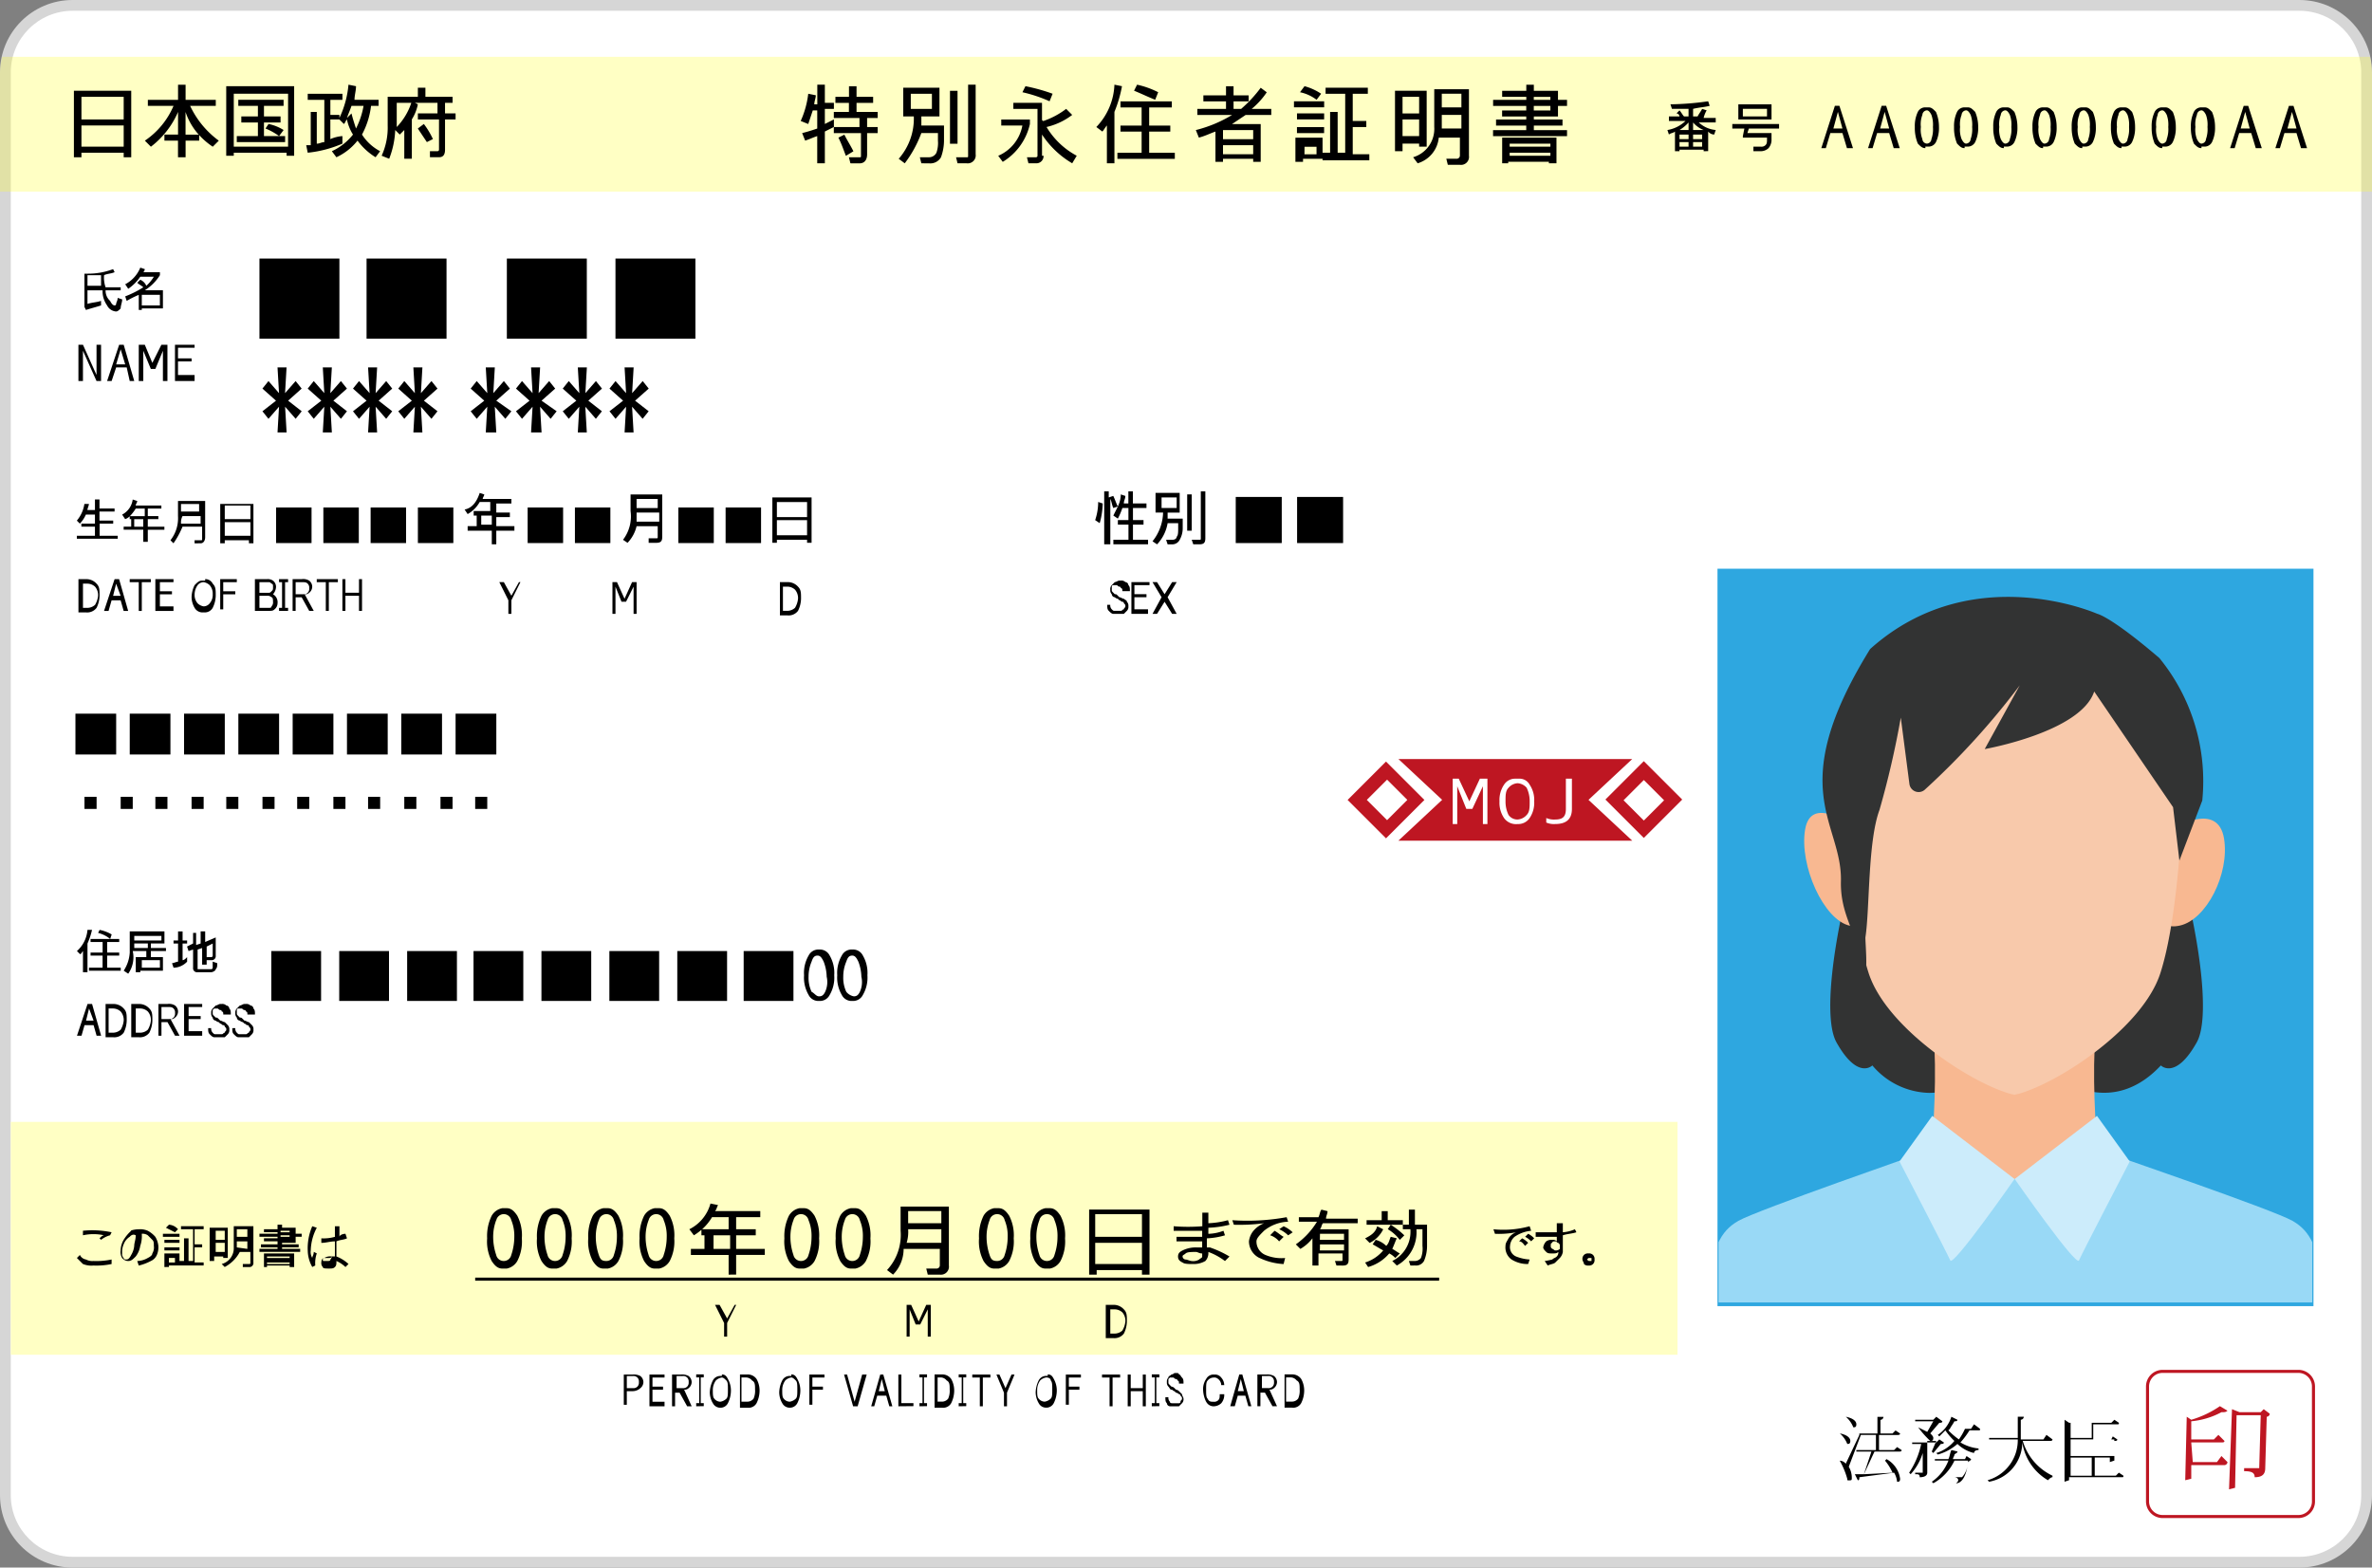 <svg id="card-residency-special-front" xmlns="http://www.w3.org/2000/svg" xmlns:xlink="http://www.w3.org/1999/xlink" width="220" height="145.424" viewBox="0 0 220 145.424">
  <rect x="0" y="0" width="220" height="145.424" fill="#808080" stroke="none"/>
  <defs>
    <clipPath id="clip-path">
      <rect id="Rectangle_139" data-name="Rectangle 139" width="220" height="12.509" transform="translate(0)" fill="none"/>
    </clipPath>
    <clipPath id="clip-path-2">
      <rect id="frame" width="55.066" height="68.068"/>
    </clipPath>
  </defs>
  <g id="bg" transform="translate(0)" fill="#fff">
    <path d="M 213.267 144.924 L 6.733 144.924 C 3.296 144.924 0.5 142.136 0.5 138.709 L 0.5 6.714 C 0.5 3.288 3.296 0.5 6.733 0.5 L 213.267 0.5 C 216.704 0.5 219.5 3.288 219.5 6.714 L 219.5 138.709 C 219.5 142.136 216.704 144.924 213.267 144.924 Z" stroke="none"/>
    <path d="M 6.733 1 C 3.572 1 1 3.563 1 6.714 L 1 138.709 C 1 141.86 3.572 144.424 6.733 144.424 L 213.267 144.424 C 216.428 144.424 219 141.86 219 138.709 L 219 6.714 C 219 3.563 216.428 1 213.267 1 L 6.733 1 M 6.733 -1.52587890625e-05 L 213.267 -1.52587890625e-05 C 216.985 -1.52587890625e-05 220 3.006 220 6.714 L 220 138.709 C 220 142.418 216.985 145.424 213.267 145.424 L 6.733 145.424 C 3.015 145.424 -1.52587890625e-05 142.418 -1.52587890625e-05 138.709 L -1.52587890625e-05 6.714 C -1.52587890625e-05 3.006 3.015 -1.52587890625e-05 6.733 -1.52587890625e-05 Z" stroke="none" fill="#d6d6d6"/>
  </g>
  <g id="footer" transform="translate(57.859 127.223)">
    <g id="stamp" transform="translate(112.778)">
      <path id="Path_1705" data-name="Path 1705" d="M368.191,420.066H355.6a1.4,1.4,0,0,1-1.4-1.4V408a1.4,1.4,0,0,1,1.4-1.4h12.592a1.4,1.4,0,0,1,1.4,1.4v10.66A1.4,1.4,0,0,1,368.191,420.066Z" transform="translate(-325.657 -406.6)" fill="none" stroke="#be1622" stroke-miterlimit="10" stroke-width="0.283"/>
      <path id="Path_1706" data-name="Path 1706" d="M357.4,414.09h2.239l.42-.561.56.561a.3.3,0,0,1-.28.281H357.26v1.262l-.56.14.14-5.891.42.281a9.271,9.271,0,0,0,2.658-1.262l.7.421c-.14.14-.28.14-.56.14a7.33,7.33,0,0,1-2.8.842v1.683h2.1l.42-.421.56.561c0,.14-.14.14-.28.14h-2.8Zm3.638-4.909.7.281H363.7l.28-.281.56.421a.3.3,0,0,1-.28.281l-.14,4.769c0,.561-.28.842-.979.842,0-.421-.28-.561-.979-.561v-.281h1.4l.14-4.909h-2.239l-.14,6.733-.56.14Z" transform="translate(-324.66 -405.674)" fill="#be1622"/>
      <path id="Path_3850" data-name="Path 3850" d="M-446.7-2409.906h.7a2.062,2.062,0,0,0,.5-1c-.178,1.011-.565,1.565-1.063,1.565C-446.144-2409.626-446.423-2409.906-446.7-2409.906Zm-2.1.421a4.218,4.218,0,0,0,1.539-1.964h-1.259v-.14h1.259c.14-.281.14-.561.28-.842l.56.14c0,.14-.14.14-.28.281,0,.14-.14.281-.14.421h1.119l.14-.281.42.281c0,.14-.14.14-.28.281,0,.026-.006.053-.009.079.006-.072.009-.145.009-.219H-446.7a4.689,4.689,0,0,1-1.959,2.1Zm12.312-5.751.42.281h3.918l.28-.281.42.281c0,.14,0,.14-.14.14h-2.239v1.4h-2.1v1.543h4.058v.421l-.42.14v-.421h-1.4v1.683h1.959l.28-.281.42.281c0,.14,0,.14-.14.14h-4.9v.281l-.42.14Zm.56,5.19h1.959v-1.683h-1.959Zm0-3.507h1.959v-1.4h-1.959Zm-7.7,3.927a3.868,3.868,0,0,0,2.8-3.787h-2.658v-.14h2.658v-1.964h.56a.3.3,0,0,1-.28.281v1.823h2.1l.28-.421.56.421c0,.14-.14.14-.28.14h-2.478a5.188,5.188,0,0,0,2.758,3.226v.14c-.14,0-.28.14-.42.281a4.9,4.9,0,0,1-2.379-3.507,3.738,3.738,0,0,1-3.078,3.647Zm-8.675-.7-3.218.421c0,.14,0,.281-.14.281l-.28-.561h.839l.7-2.1h-1.4v-.14h1.819v-1.4h-1.4l-1.119,2.946a2.031,2.031,0,0,1,.28.982c0,.281,0,.281-.28.281-.14,0-.14,0-.14-.14a7.2,7.2,0,0,0-.7-1.683.727.727,0,0,1,.56.281l1.259-2.665h0v-.14h1.679v-1.543h.56a.3.3,0,0,1-.28.281v1.262h1.119l.28-.281.42.281c0,.14-.14.14-.28.14H-453.7v1.4h1.4l.28-.281.42.281c0,.14-.14.14-.28.14h-2.239l-.979,2.1,2.658-.14a4.926,4.926,0,0,0-.7-1.122l.14-.14a2.444,2.444,0,0,1,1.259,1.824c0,.281-.14.281-.28.281A2,2,0,0,0-452.3-2410.327Zm1.959.14v-.14h.7v-1.823a5.176,5.176,0,0,1-1.119,1.964l-.14-.14a7.656,7.656,0,0,0,1.119-2.665h-.839v-.14h1.4v2.805c0,.281-.28.421-.7.421C-449.921-2410.187-450.061-2410.187-450.341-2410.187Zm4.888-1.043a2.543,2.543,0,0,1-.047.319C-445.483-2411.013-445.467-2411.119-445.453-2411.23Zm13.581-.64v0Zm-16.51-.281a3.567,3.567,0,0,0,1.679-1.122,6.089,6.089,0,0,1-.839-.982l-.56.561-.14-.14a3.173,3.173,0,0,0,1.259-1.683l.56.281c0,.14-.14.14-.28.14-.14.281-.28.421-.42.7h0l-.14.14a6.092,6.092,0,0,0,.98.842,6.109,6.109,0,0,0,.56-.982h.56l.28-.421.56.421c0,.14,0,.14-.14.14h-.839a7.767,7.767,0,0,1-.839,1.122,3.97,3.97,0,0,0,1.679.561v.14c-.28,0-.42.14-.42.281a3.331,3.331,0,0,1-1.539-.842,4.6,4.6,0,0,1-1.819.982Zm-.42-.14.36-.842h.06l.28-.281.42.281c0,.14-.14.14-.28.14l-.7.842Zm-8.535-1.683c.7.14.979.421.979.7s-.14.281-.28.281A2.514,2.514,0,0,0-457.337-2413.974Zm8.115.842v-.14h.839l-.06.14Zm17.349-.281h-.28l.14-.281.42.281c0,.14-.14.14-.28.14Zm-17.069.14a9.081,9.081,0,0,1-1.119-1.262l.84.421.56-.982h-1.679v-.14h1.679l.28-.281.56.421c0,.14-.14.14-.28.14l-.839.982c.14.14.28.281.28.421C-448.662-2413.273-448.8-2413.273-448.942-2413.273Zm15.111-.14h0Zm-13.292-.982h0Zm-9.654-1.122c.7.14.979.421.979.7s-.14.281-.28.281A2.519,2.519,0,0,0-456.777-2415.517Z" transform="translate(457.337 2419.725)"/>
    </g>
    <path id="Path_3866" data-name="Path 3866" d="M307.869-2387.578v-3.086h.7a1,1,0,0,1,.84.421,2.177,2.177,0,0,1,.28,1.122,2.645,2.645,0,0,1-.28,1.122.845.845,0,0,1-.84.421Zm.14-.561h.56a.727.727,0,0,0,.56-.281,1.784,1.784,0,0,0,.14-.842c0-.421,0-.7-.28-.842a.726.726,0,0,0-.56-.281h-.42Zm-22.946.14a2.032,2.032,0,0,1-.28-.982,2.65,2.65,0,0,1,.28-1.122.769.769,0,0,1,.7-.421h.14v-.14c.28,0,.42.14.56.421a2.177,2.177,0,0,1,.28,1.122,2.645,2.645,0,0,1-.28,1.122.769.769,0,0,1-.7.421A.769.769,0,0,1,285.063-2388Zm.14-2.1a1.5,1.5,0,0,0-.28.841c0,.421,0,.7.14.842a.726.726,0,0,0,.56.281,1.059,1.059,0,0,0,.56-.281c.14-.14.14-.421.14-.842s0-.7-.14-.841c0-.14-.14-.281-.42-.281A1.059,1.059,0,0,0,285.2-2390.1Zm-9.794,2.524v-3.086h.7a1,1,0,0,1,.839.421,2.177,2.177,0,0,1,.28,1.122,2.646,2.646,0,0,1-.28,1.122.845.845,0,0,1-.839.421Zm.28-.561h.42a.726.726,0,0,0,.56-.281,1.784,1.784,0,0,0,.14-.842c0-.421,0-.7-.28-.842a.726.726,0,0,0-.56-.281h-.28Zm-14.411.14a2.03,2.03,0,0,1-.28-.982,2.648,2.648,0,0,1,.28-1.122.769.769,0,0,1,.7-.421h.14v-.14c.28,0,.42.14.56.421a2.177,2.177,0,0,1,.28,1.122,2.645,2.645,0,0,1-.28,1.122.769.769,0,0,1-.7.421A.769.769,0,0,1,261.277-2388Zm.28-2.1a1.5,1.5,0,0,0-.28.841c0,.421,0,.7.14.842a.726.726,0,0,0,.56.281,1.059,1.059,0,0,0,.56-.281c.14-.14.14-.421.14-.842s0-.7-.14-.841-.28-.281-.42-.281A1.059,1.059,0,0,0,261.557-2390.1Zm-4.2,2.524v-3.086h.7a1,1,0,0,1,.839.421,2.177,2.177,0,0,1,.28,1.122,2.646,2.646,0,0,1-.28,1.122.845.845,0,0,1-.839.421Zm.14-.561h.56a.727.727,0,0,0,.56-.281,1.784,1.784,0,0,0,.14-.842c0-.421,0-.7-.28-.842a.726.726,0,0,0-.56-.281h-.42Zm-2.658.14a2.03,2.03,0,0,1-.28-.982,2.648,2.648,0,0,1,.28-1.122.769.769,0,0,1,.7-.421h.14v-.14c.28,0,.42.14.56.421a2.177,2.177,0,0,1,.28,1.122,2.646,2.646,0,0,1-.28,1.122.769.769,0,0,1-.7.421A.769.769,0,0,1,254.841-2388Zm.28-2.1a1.5,1.5,0,0,0-.28.841c0,.421,0,.7.14.842a.726.726,0,0,0,.56.281,1.059,1.059,0,0,0,.56-.281c.14-.14.14-.421.14-.842s0-.7-.14-.841-.28-.281-.42-.281A1.059,1.059,0,0,0,255.121-2390.1Zm51.628,2.384-.7-1.262h-.42v1.262h-.28v-2.946h.839a1.258,1.258,0,0,1,.7.14.729.729,0,0,1,.28.561.73.73,0,0,1-.28.561.514.514,0,0,1-.42.14l.7,1.543Zm-.979-1.683h.56a.513.513,0,0,0,.42-.14.516.516,0,0,0,.14-.421.516.516,0,0,0-.14-.421.513.513,0,0,0-.42-.14h-.56Zm-1.259,1.683-.28-.982h-.7l-.28.982h-.42l.839-2.946h.28l.839,2.946Zm-.979-1.4h.56l-.28-1.122Zm-2.938.982a2.648,2.648,0,0,1-.28-1.122,1.638,1.638,0,0,1,.28-.982.769.769,0,0,1,.7-.421h.14a.727.727,0,0,1,.56.281,1.073,1.073,0,0,1,.28.7h-.28a.73.73,0,0,0-.28-.561.513.513,0,0,0-.42-.14.726.726,0,0,0-.56.281c-.14.14-.14.421-.14.842s0,.7.14.842c.14.281.28.281.56.281a.513.513,0,0,0,.42-.14c.14-.14.14-.281.14-.561h.42a1.187,1.187,0,0,1-.28.842,1.067,1.067,0,0,1-.7.281A.769.769,0,0,1,300.594-2388.139Zm-2.938.421h-.42a.3.3,0,0,1-.28-.281c-.14-.14-.14-.281-.14-.561h.28a.516.516,0,0,0,.14.421c0,.14.14.14.28.14h.56a.137.137,0,0,0,.14-.14c0-.14.14-.14.14-.281s0-.14-.14-.281a.137.137,0,0,0-.14-.14.488.488,0,0,0-.28-.14l-.14-.14c-.14,0-.14-.14-.28-.14s-.14-.14-.28-.281a.516.516,0,0,1-.14-.421.516.516,0,0,1,.14-.421c0-.14.14-.14.28-.281a.488.488,0,0,0,.28-.14h.14c.14,0,.28,0,.28.14.14,0,.14.14.28.281s.14.281.14.561h-.42c0-.14,0-.281-.14-.281a.137.137,0,0,0-.14-.14c-.14,0-.14-.14-.28-.14h-.28l-.14.14v.281c0,.14,0,.14.14.281l.14.14a.433.433,0,0,1,.28.14l.14.14a.488.488,0,0,1,.28.14l.28.281c0,.14.14.281.14.421a.515.515,0,0,1-.14.421l-.28.281Zm-2.1,0V-2388h.28v-2.385h-.28v-.281h.7v.281h-.28V-2388h.28v.281Zm-.839,0v-1.4H293.6v1.4h-.28v-2.946h.28v1.262h1.119v-1.262H295v2.946Zm-3.078,0v-2.665h-.7v-.281h1.679v.281h-.7v2.665Zm-4.058-2.946h1.4v.281h-1.119v.842h.979v.281h-.979v1.4h-.28v-2.805Zm-5.737,2.946v-1.262l-.7-1.683h.28l.56,1.262.56-1.262h.28l-.7,1.683v1.262Zm-2.239,0v-2.665h-.7v-.281h1.679v.281h-.7v2.665Zm-1.959,0V-2388h.28v-2.385h-.28v-.281h.7v.281h-.28V-2388h.28v.281Zm-3.638,0V-2388h.28v-2.385h-.28v-.281h.7v.281h-.28V-2388h.28v.281Zm-1.959,0v-2.946h.28V-2388h1.119v.281Zm-.839,0-.28-.982h-.839l-.28.982h-.28l.84-2.946h.28l.84,2.946Zm-.979-1.4h.56l-.28-1.122Zm-2.379,1.4-.839-2.946h.28l.7,2.525.7-2.525h.42l-.839,2.946Zm-4.058-2.946h1.4v.281h-1.119v.842h.98v.281h-.98v1.4h-.28v-2.805Zm-10.494,2.946V-2388h.28v-2.385h-.28v-.281h.7v.281h-.28V-2388H254v.281Zm-.84,0-.7-1.262h-.42v1.262h-.28v-2.946h.839a1.257,1.257,0,0,1,.7.14.729.729,0,0,1,.28.561.73.73,0,0,1-.28.561.513.513,0,0,1-.42.14l.7,1.543Zm-.979-1.683h.56a.513.513,0,0,0,.42-.14.516.516,0,0,0,.14-.421.516.516,0,0,0-.14-.421.513.513,0,0,0-.42-.14h-.56Zm-2.518,1.683v-2.946h1.4v.281h-1.119v.842h.979v.281h-.979v1.122h1.119v.421Zm-2.379-.14v-2.805h.839a1.258,1.258,0,0,1,.7.14.729.729,0,0,1,.28.561.73.73,0,0,1-.28.561,1.068,1.068,0,0,1-.7.281h-.56v1.262Zm.28-1.543h.56a.513.513,0,0,0,.42-.14.516.516,0,0,0,.14-.421.516.516,0,0,0-.14-.421.514.514,0,0,0-.42-.14h-.56Z" transform="translate(-246.586 2390.944)"/>
  </g>
  <g id="content" transform="translate(0 23.986)">
    <g id="yellow" transform="translate(0 80.093)">
      <rect id="bg-2" data-name="bg" width="154.585" height="21.601" transform="translate(1)" fill="#ffffc4"/>
      <path id="Path_3869" data-name="Path 3869" d="M231.692-2349.369v-3.086h.7a1.269,1.269,0,0,1,.98.421c.28.281.28.561.28,1.122a2.646,2.646,0,0,1-.28,1.122,1.088,1.088,0,0,1-.98.421Zm.42-.421h.42a1.067,1.067,0,0,0,.7-.281,2,2,0,0,0,.28-.842,1.188,1.188,0,0,0-.28-.842,1.068,1.068,0,0,0-.7-.281h-.42Zm-16.65.281h0Zm-.28,0v-2.525l-.7,1.4h-.42l-.56-1.4v2.525h-.28v-2.946h.42l.7,1.543.7-1.543h.42v2.946Zm-18.888,0v-1.262l-.84-1.683h.42l.7,1.262.7-1.262h.14l-.839,1.683v1.262Z" transform="translate(-129.134 2369.427)"/>
      <path id="Path_3868" data-name="Path 3868" d="M578.744-2303.36a.516.516,0,0,1-.14-.421c0-.281.14-.421.28-.421a1.018,1.018,0,0,1,.683-.14c-.041.14-.152.14-.263.14h-.42a.137.137,0,0,0-.14.14c0,.14,0,.14.14.14h.28c.14,0,.28,0,.28-.14a.491.491,0,0,0,.14-.281h.28v-1.4c-.42,0-.839.14-1.259.14v-.421a3.868,3.868,0,0,0,1.259-.14v-.982h.42v.982c0-.14.28-.281.56-.281l.14.421c-.28.14-.7.14-.979.281v1.4a3.513,3.513,0,0,1,1.119.7l-.28.281a2.923,2.923,0,0,0-.839-.561c0,.281,0,.421-.14.561s-.28.14-.56.14S578.744-2303.22,578.744-2303.36Zm-1.4-1.543a5.115,5.115,0,0,1,.42-2.244l.42.14a4.723,4.723,0,0,0-.56,2.1,1.053,1.053,0,0,0,.14.7c0-.14.14-.281.14-.561l.28.14a2.743,2.743,0,0,0-.14,1.122l-.28.14A3.205,3.205,0,0,1,577.345-2304.9Zm-1.679,1.543v-.14h-2.1v.14h-.28v-1.263h2.8v1.263Zm-2.1-.281h2.1v-.14h-2.1Zm0-.561h2.1v-.14h-2.1Zm-4.2.561a1.52,1.52,0,0,0,1.119-1.543v-1.964h1.819v3.366a.371.371,0,0,1-.42.421h-.56v-.281h.56c.14,0,.14,0,.14-.14v-.982h-.979a3.36,3.36,0,0,1-1.4,1.4Zm1.4-1.543.979.14v-.7h-.979Zm0-.982h.979v-.7h-.979Zm-6.716,2.805v-1.262h1.4v.7h.42v-2.1h.42v2.1h.42v-2.946h-1.119v-.281h2.1v.281h-.839v1.4h.7v.281h-.7v1.4h.839v.281h-3.218v.14Zm.42-.421h.56v-.421h-.56Zm-2.938-.14a2.018,2.018,0,0,0,.979-.281q.42-.211.42-.421a1.053,1.053,0,0,0,.14-.7c0-.281,0-.421-.14-.561l-.42-.421a.84.84,0,0,0-.56-.14,2.741,2.741,0,0,1-.14,1.122,2.1,2.1,0,0,1-.42.982c-.28.281-.42.421-.7.421a.726.726,0,0,1-.56-.281,1.054,1.054,0,0,1-.14-.7,2.033,2.033,0,0,1,.28-.982,3.714,3.714,0,0,1,.7-.841c-.14,0,.28-.14.7-.14a1.77,1.77,0,0,1,.839.14,2.452,2.452,0,0,1,.7.561,2,2,0,0,1,.28.842,1.783,1.783,0,0,1-.14.842,1.094,1.094,0,0,1-.56.561,4.731,4.731,0,0,1-1.119.421Zm-.7-2.244a1.4,1.4,0,0,0-.56.7,1.783,1.783,0,0,0-.14.842.516.516,0,0,0,.14.421c0,.14.14.14.28.14s.28-.14.42-.421a2,2,0,0,0,.28-.842c0-.281.14-.561.14-.982a.478.478,0,0,0-.213-.058A.5.5,0,0,0,560.835-2306.166Zm-4.337,2.525-.56-.561.28-.281a.75.75,0,0,0,.56.421,1.26,1.26,0,0,0,.7.14,6.8,6.8,0,0,0,1.679-.14v.421a6.79,6.79,0,0,1-1.679.14A2.069,2.069,0,0,1,556.5-2303.641Zm11.753-.281v-3.086h1.679v2.805h-.42v-.14h-.84v.421Zm.56-.842h.84v-.842h-.84Zm0-1.122h.84v-.841h-.84Zm10.773,1.4v.14h-.017A.5.5,0,0,0,579.584-2304.482Zm-6.716-.281v-.281h1.679v-.14h-1.539v-.281h1.539v-.281h-1.259v-.281h1.259v-.14h-1.679v-.281h1.679v-.14h-1.259v-.281h1.259v-.421h.42v.281h1.259v.561h.56v.281h-.56v.561h-1.259v.14h1.539v.281h-1.539v.14h1.679v.281Zm1.959-1.4h.839v-.14h-.839Zm0-.421h.839v-.14h-.839Zm-10.773,1.683v-.28h1.4v.28Zm0-.7v-.281h1.4v.281Zm-6.016-.421c.14-.14.28-.281.42-.281a4.565,4.565,0,0,0-1.959,0v-.421a8.7,8.7,0,0,1,2.658.14l-.14.281a2.276,2.276,0,0,0-.839.421Zm5.877-.14v-.281h1.539v.281Zm.28-.842.28-.281a1.209,1.209,0,0,1,.84.421l-.28.281Z" transform="translate(-548.802 2316.826)"/>
      <path id="Path_3867" data-name="Path 3867" d="M-235.89-2302.648c0-.14-.14-.281-.14-.421a.516.516,0,0,1,.14-.421.513.513,0,0,1,.42-.14.513.513,0,0,1,.42.14.516.516,0,0,1,.14.421.515.515,0,0,1-.14.421.513.513,0,0,1-.42.14A.513.513,0,0,1-235.89-2302.648Zm.56-.28h.14v-.281h-.28l-.14.14C-235.471-2302.929-235.471-2302.929-235.331-2302.929Zm-4.2,0a6.042,6.042,0,0,0,.7-.14c.14-.14.28-.14.42-.281a.516.516,0,0,0,.14-.421c-.14.14-.28.14-.56.14s-.42,0-.56-.14-.28-.281-.28-.421a1.063,1.063,0,0,1,.28-.561.839.839,0,0,1,.56-.14.513.513,0,0,1,.42.14v-.421h-1.959v-.421h1.959v-.842h.56v.842a3.288,3.288,0,0,0,1.119-.281l.14.281c-.42.14-.839.14-1.259.281v1.543a1.063,1.063,0,0,1-.28.561l-.42.421c-.14.14-.42.14-.7.281Zm.7-1.684c-.14,0-.14.14-.14.281s0,.14.14.281c.14,0,.14.14.28.14a.513.513,0,0,0,.42-.14v-.281c0-.14,0-.14-.14-.281-.14,0-.14-.14-.28-.14S-238.829-2304.752-238.829-2304.612Zm-3.778,1.543a1.369,1.369,0,0,1-.56-1.262c0-.281.14-.421.28-.7a1.4,1.4,0,0,1,.7-.561,8.577,8.577,0,0,1-1.959.14l-.14-.421a9.106,9.106,0,0,0,3.358-.281l.14.421a3.22,3.22,0,0,0-1.539.561,1.213,1.213,0,0,0-.42.842.939.939,0,0,0,.56.982,4.079,4.079,0,0,0,1.259.281l-.14.421A2.815,2.815,0,0,1-242.606-2303.069Zm.7-1.683.28-.28a1.929,1.929,0,0,1,.56.42l-.28.281C-241.487-2304.472-241.627-2304.752-241.907-2304.752Zm.56-.421.28-.281a1.928,1.928,0,0,1,.56.421l-.28.28A1.938,1.938,0,0,0-241.347-2305.173Z" transform="translate(382.801 2315.833)"/>
      <line id="Line_55" data-name="Line 55" x2="89.405" transform="translate(44.073 14.588)" fill="none" stroke="#000" stroke-miterlimit="10" stroke-width="0.283"/>
      <path id="Path_3862" data-name="Path 3862" d="M384.86-2288.765v-.421h-4.2v.421h-.7v-6.032h5.6v6.032Zm-4.337-.982h4.337v-1.964h-4.337Zm0-2.525h4.337v-2.1h-4.337Zm-15.53,3.507-.14-.561h.979a.3.3,0,0,0,.28-.281v-1.543h-3.358a3.389,3.389,0,0,1-.979,2.385l-.56-.421a4.8,4.8,0,0,0,1.259-3.647v-2.244h4.477v5.47a.743.743,0,0,1-.84.842Zm-1.959-2.946h3.218v-1.262h-3.078A3.49,3.49,0,0,1,363.033-2291.71Zm.14-1.823h3.078v-1.122h-3.078Zm-16.65,4.769v-1.824h-3.5v-.561h1.259v-1.262H344v-.508a4.948,4.948,0,0,1-.7.508l-.42-.561a3.775,3.775,0,0,0,1.959-2.385l.7.14c-.14.281-.14.421-.28.561h4.2v.561h-2.239v1.122h1.819v.561h-1.819v1.262h2.658v.561h-2.658v1.824Zm-1.4-2.385h1.539v-1.262h-1.539Zm1.4-1.823v-1.122h-1.539a4.855,4.855,0,0,1-.919,1.122Zm29.382,3.647c-.42,0-.7-.281-.979-.7a3.949,3.949,0,0,1-.42-2.1,4.3,4.3,0,0,1,.42-2.1,1.448,1.448,0,0,1,.979-.7h.42c.42,0,.7.281.979.7a3.951,3.951,0,0,1,.42,2.1,3.949,3.949,0,0,1-.42,2.1,1.448,1.448,0,0,1-.979.7Zm-.56-4.489a4.339,4.339,0,0,0-.28,1.543,5.243,5.243,0,0,0,.28,1.683.714.714,0,0,0,.7.561.714.714,0,0,0,.7-.561,5.242,5.242,0,0,0,.28-1.683,3.762,3.762,0,0,0-.28-1.543.714.714,0,0,0-.7-.561A.714.714,0,0,0,375.346-2293.814Zm-4.2,4.489c-.42,0-.7-.281-.979-.7a3.948,3.948,0,0,1-.42-2.1,4.3,4.3,0,0,1,.42-2.1,1.448,1.448,0,0,1,.979-.7h.42c.42,0,.7.281.979.7a3.951,3.951,0,0,1,.42,2.1,3.949,3.949,0,0,1-.42,2.1,1.448,1.448,0,0,1-.979.7Zm-.42-4.489a4.338,4.338,0,0,0-.28,1.543,5.242,5.242,0,0,0,.28,1.683c.14.421.28.561.7.561a.714.714,0,0,0,.7-.561,5.242,5.242,0,0,0,.28-1.683,3.762,3.762,0,0,0-.28-1.543.714.714,0,0,0-.7-.561A.714.714,0,0,0,370.728-2293.814Zm-12.872,4.489c-.42,0-.7-.281-.98-.7a3.948,3.948,0,0,1-.42-2.1,4.3,4.3,0,0,1,.42-2.1,1.448,1.448,0,0,1,.98-.7h.42c.42,0,.7.281.979.7a3.95,3.95,0,0,1,.42,2.1,3.95,3.95,0,0,1-.42,2.1,1.448,1.448,0,0,1-.979.7Zm-.56-4.489a4.338,4.338,0,0,0-.28,1.543,5.243,5.243,0,0,0,.28,1.683.714.714,0,0,0,.7.561.714.714,0,0,0,.7-.561,5.242,5.242,0,0,0,.28-1.683,3.762,3.762,0,0,0-.28-1.543.714.714,0,0,0-.7-.561A.714.714,0,0,0,357.3-2293.814Zm-4.2,4.489c-.42,0-.7-.281-.979-.7a3.95,3.95,0,0,1-.42-2.1,4.3,4.3,0,0,1,.42-2.1,1.448,1.448,0,0,1,.979-.7h.42c.42,0,.7.281.979.7a3.951,3.951,0,0,1,.42,2.1,3.95,3.95,0,0,1-.42,2.1,1.448,1.448,0,0,1-.979.7Zm-.56-4.489a4.338,4.338,0,0,0-.28,1.543,5.242,5.242,0,0,0,.28,1.683.714.714,0,0,0,.7.561.714.714,0,0,0,.7-.561,5.241,5.241,0,0,0,.28-1.683,3.762,3.762,0,0,0-.28-1.543.714.714,0,0,0-.7-.561A.714.714,0,0,0,352.539-2293.814Zm-12.872,4.489c-.42,0-.7-.281-.979-.7a3.949,3.949,0,0,1-.42-2.1,4.3,4.3,0,0,1,.42-2.1,1.448,1.448,0,0,1,.979-.7h.42c.42,0,.7.281.979.7a3.95,3.95,0,0,1,.42,2.1,3.948,3.948,0,0,1-.42,2.1,1.448,1.448,0,0,1-.979.7Zm-.56-4.489a4.338,4.338,0,0,0-.28,1.543,5.243,5.243,0,0,0,.28,1.683.714.714,0,0,0,.7.561.714.714,0,0,0,.7-.561,5.243,5.243,0,0,0,.28-1.683,3.762,3.762,0,0,0-.28-1.543.714.714,0,0,0-.7-.561A.714.714,0,0,0,339.108-2293.814Zm-4.2,4.489c-.42,0-.7-.281-.979-.7a3.95,3.95,0,0,1-.42-2.1,4.305,4.305,0,0,1,.42-2.1,1.448,1.448,0,0,1,.979-.7h.42c.42,0,.7.281.979.7a3.952,3.952,0,0,1,.42,2.1,3.95,3.95,0,0,1-.42,2.1,1.448,1.448,0,0,1-.979.7Zm-.42-4.489a4.338,4.338,0,0,0-.28,1.543,5.242,5.242,0,0,0,.28,1.683c.14.421.28.561.7.561a.714.714,0,0,0,.7-.561,5.242,5.242,0,0,0,.28-1.683,3.762,3.762,0,0,0-.28-1.543.714.714,0,0,0-.7-.561A.714.714,0,0,0,334.491-2293.814Zm-4.337,4.489c-.42,0-.7-.281-.979-.7a3.949,3.949,0,0,1-.42-2.1,4.3,4.3,0,0,1,.42-2.1,1.448,1.448,0,0,1,.979-.7h.42c.42,0,.7.281.979.7a3.951,3.951,0,0,1,.42,2.1,3.949,3.949,0,0,1-.42,2.1,1.448,1.448,0,0,1-.979.7Zm-.42-4.489a4.339,4.339,0,0,0-.28,1.543,5.243,5.243,0,0,0,.28,1.683.714.714,0,0,0,.7.561.714.714,0,0,0,.7-.561,5.243,5.243,0,0,0,.28-1.683,3.762,3.762,0,0,0-.28-1.543.714.714,0,0,0-.7-.561A.714.714,0,0,0,329.733-2293.814Zm-4.2,4.489c-.42,0-.7-.281-.979-.7a3.948,3.948,0,0,1-.42-2.1,4.3,4.3,0,0,1,.42-2.1,1.448,1.448,0,0,1,.979-.7h.42c.42,0,.7.281.979.7a3.951,3.951,0,0,1,.42,2.1,3.949,3.949,0,0,1-.42,2.1,1.447,1.447,0,0,1-.979.7Zm-.56-4.489a4.338,4.338,0,0,0-.28,1.543,5.242,5.242,0,0,0,.28,1.683.714.714,0,0,0,.7.561.714.714,0,0,0,.7-.561,5.243,5.243,0,0,0,.28-1.683,3.765,3.765,0,0,0-.28-1.543.714.714,0,0,0-.7-.561A.714.714,0,0,0,324.976-2293.814Zm80.591,3.927a3.566,3.566,0,0,0,1.679-1.122c-.28-.14-.7-.421-.979-.561l.28-.421a2.253,2.253,0,0,1,.979.561c.28-.281.28-.561.42-.842l.56.14c-.14.281-.28.7-.42.982.28.14.42.281.7.421l-.42.421a1.933,1.933,0,0,0-.56-.421,3.979,3.979,0,0,1-1.959,1.262Zm4.2.281-.14-.421h.56a.726.726,0,0,0,.56-.281,2.417,2.417,0,0,0,.14-1.122v-1.543h-.56a3.517,3.517,0,0,1-1.819,3.366l-.42-.421a3.015,3.015,0,0,0,1.679-2.946h-.7v-.421h.56v-1.4h.56v1.4H411.3v1.964a3.527,3.527,0,0,1-.28,1.4.845.845,0,0,1-.84.421Zm-6.856,0-.14-.421h.56c.14,0,.14,0,.14-.14v-.561H401.23v1.122h-.56v-2.525a3.777,3.777,0,0,1-1.119.982l-.42-.421a7.031,7.031,0,0,0,1.959-2.1h-1.679v-.421h1.819c.14-.281.14-.561.28-.7l.56.14c0,.281-.14.421-.14.7h2.938v.421H401.65c-.14.14-.14.42-.28.561h2.658v2.805c0,.421-.14.561-.56.561Zm-1.539-1.4h2.239v-.561H401.37Zm0-.982h2.239v-.561H401.37Zm-5.6,1.683a1.726,1.726,0,0,1-.979-1.543,1.868,1.868,0,0,1,.42-.982,2.505,2.505,0,0,1,.979-.7,17.81,17.81,0,0,1-2.8.14l-.14-.421a20.265,20.265,0,0,0,5.037-.281l.14.421a3.735,3.735,0,0,0-2.239.842c-.42.421-.7.7-.7.982a1.348,1.348,0,0,0,.839,1.262,3.829,3.829,0,0,0,1.819.281l-.14.561A5.858,5.858,0,0,1,395.773-2290.308Zm-7.136.421c-.28-.14-.42-.281-.42-.561s.14-.421.42-.561a2.787,2.787,0,0,1,1.259-.281h.56v-.561h-2.379v-.421h2.379v-.561H387.8v-.421a16.78,16.78,0,0,0,2.658,0v-1.262h.56v.982a8.164,8.164,0,0,0,1.819-.281l.14.421a9.418,9.418,0,0,1-1.959.281v.561a4.134,4.134,0,0,0,1.4-.281l.14.421a7.013,7.013,0,0,1-1.679.281v.842h.28a9.589,9.589,0,0,1,1.819.842l-.42.421a5.7,5.7,0,0,0-1.539-.842v.14a1.072,1.072,0,0,1-.28.7,2.162,2.162,0,0,1-1.119.281C389.2-2289.747,388.777-2289.747,388.638-2289.887Zm.28-.842c-.14.14-.28.14-.28.281a.3.3,0,0,0,.28.28c.14,0,.42.14.56.14a1.047,1.047,0,0,0,.7-.14c.14-.14.28-.14.28-.28v-.281c-.28,0-.42-.14-.56-.14C389.477-2290.869,389.057-2290.869,388.917-2290.729Zm16.65-1.4c.56-.281.979-.561,1.119-1.122l.56.281a2.749,2.749,0,0,1-1.259,1.262Zm-8.815-.281.42-.421c.28.14.56.421.84.561l-.42.421A1.781,1.781,0,0,0,396.753-2292.412Zm10.913-.561.28-.421a7.68,7.68,0,0,1,1.259.982l-.42.421A3.778,3.778,0,0,0,407.666-2292.973Zm-10.074,0,.42-.281a2.934,2.934,0,0,1,.839.561l-.42.281A2.919,2.919,0,0,0,397.592-2292.973Zm8.115-.421v-.421h1.4v-.842h.56v.842h1.4v.421ZM404.868-2293.955Zm0,0Z" transform="translate(-278.944 2302.932)"/>
    </g>
    <g id="moj" transform="translate(124.989 46.429)">
      <path id="Path_1707" data-name="Path 1707" d="M324.187,373.674H302.5l4.057-3.787L302.5,366.1h21.687l-4.057,3.787Z" transform="translate(-297.788 -366.1)" fill="#be1622"/>
      <g id="Group_258" data-name="Group 258" transform="translate(0 0.226)">
        <rect id="Rectangle_56" data-name="Rectangle 56" width="5.037" height="5.037" transform="translate(0 3.571) rotate(-45)" fill="#be1622"/>
        <rect id="Rectangle_57" data-name="Rectangle 57" width="2.658" height="2.658" transform="matrix(0.707, -0.707, 0.707, 0.707, 1.781, 3.566)" fill="#fff"/>
      </g>
      <g id="Group_259" data-name="Group 259" transform="translate(23.91 0.189)">
        <rect id="Rectangle_58" data-name="Rectangle 58" width="5.037" height="5.037" transform="translate(0 3.571) rotate(-45)" fill="#be1622"/>
        <rect id="Rectangle_59" data-name="Rectangle 59" width="2.658" height="2.658" transform="matrix(0.707, -0.707, 0.707, 0.707, 1.684, 3.638)" fill="#fff"/>
      </g>
      <path id="Path_3852" data-name="Path 3852" d="M-212.6-2051.819v-.421a1.77,1.77,0,0,0,.84.14c.7,0,.979-.281.979-.982v-2.805h.56v2.805c0,.982-.56,1.4-1.539,1.4A1.772,1.772,0,0,1-212.6-2051.819Zm-3.918-.421a2.524,2.524,0,0,1-.42-1.543,2.525,2.525,0,0,1,.42-1.543,1.211,1.211,0,0,1,.979-.561h.42a1.056,1.056,0,0,1,.98.561,2.525,2.525,0,0,1,.42,1.543,2.525,2.525,0,0,1-.42,1.543,1.271,1.271,0,0,1-1.119.561A1.362,1.362,0,0,1-216.519-2052.24Zm.42-2.805c-.28.281-.28.7-.28,1.262a2.807,2.807,0,0,0,.28,1.262,1,1,0,0,0,.839.421,1.209,1.209,0,0,0,.84-.421c.28-.281.28-.7.28-1.262a2.805,2.805,0,0,0-.28-1.262,1.208,1.208,0,0,0-.84-.421A1.208,1.208,0,0,0-216.1-2055.045Zm-2.379,3.366v-3.507l-.979,2.1h-.56l-.84-2.1v3.507h-.42v-4.208h.56l.98,2.1.979-2.1h.7v4.208Z" transform="translate(231.025 2057.711)" fill="#fff"/>
    </g>
    <g id="r4" transform="translate(7.136 62.279)">
      <path id="Path_3865" data-name="Path 3865" d="M571.329-2179.779h-.42c-.14,0-.28-.14-.42-.281s-.14-.281-.14-.561h.28a.516.516,0,0,0,.14.421c.14.14.14.14.28.14h.56c.14,0,.14-.14.28-.14,0-.14.14-.14.14-.281s0-.14-.14-.28a.137.137,0,0,0-.14-.14c-.14,0-.14-.14-.28-.14l-.14-.14a.488.488,0,0,1-.28-.14.3.3,0,0,1-.28-.281.516.516,0,0,1-.14-.421.516.516,0,0,1,.14-.421l.28-.281c.14,0,.28-.14.42-.14h.14a.513.513,0,0,1,.42.14.3.3,0,0,1,.28.281c.14.14.14.281.14.561h-.7c0-.14,0-.281-.14-.281a.137.137,0,0,0-.14-.14c-.14,0-.14-.14-.28-.14h-.28a.137.137,0,0,0-.14.14v.281c0,.14,0,.14.14.281l.14.14c.14,0,.14,0,.28.14l.14.14c.14,0,.28.14.42.14l.28.281a.516.516,0,0,1,.14.421.517.517,0,0,1-.14.421l-.28.281Zm-2.239,0h-.42c-.14,0-.28-.14-.42-.281s-.14-.281-.14-.561h.28a.517.517,0,0,0,.14.421c.14.14.14.14.28.14h.56c.14,0,.14-.14.28-.14,0-.14.14-.14.14-.281s0-.14-.14-.28a.137.137,0,0,0-.14-.14c-.14,0-.14-.14-.28-.14l-.14-.14a.488.488,0,0,1-.28-.14.3.3,0,0,1-.28-.281.516.516,0,0,1-.14-.421.516.516,0,0,1,.14-.421l.28-.281c.14,0,.28-.14.42-.14h.14a.513.513,0,0,1,.42.14.3.3,0,0,1,.28.281c.14.14.14.281.14.561h-.7c0-.14,0-.281-.14-.281a.137.137,0,0,0-.14-.14c-.14,0-.14-.14-.28-.14h-.28l-.14.14v.281c0,.14,0,.14.14.281l.14.14c.14,0,.14,0,.28.14l.14.14c.14,0,.28.14.42.14l.28.281a.516.516,0,0,1,.14.421.517.517,0,0,1-.14.421l-.28.281Zm-8.115,0v-3.086h.7a1.269,1.269,0,0,1,.979.421c.28.281.28.561.28,1.122a2.646,2.646,0,0,1-.28,1.122,1.088,1.088,0,0,1-.979.421Zm.42-.421h.42a1.067,1.067,0,0,0,.7-.281,2,2,0,0,0,.28-.842,1.188,1.188,0,0,0-.28-.842,1.068,1.068,0,0,0-.7-.281h-.42Zm-2.8.421v-3.086h.7a1.268,1.268,0,0,1,.979.421c.28.281.28.561.28,1.122a2.647,2.647,0,0,1-.28,1.122,1.088,1.088,0,0,1-.979.421Zm.28-.421h.42a1.067,1.067,0,0,0,.7-.281,2,2,0,0,0,.28-.842,1.189,1.189,0,0,0-.28-.842,1.068,1.068,0,0,0-.7-.281h-.42Zm7,.28v-2.945h1.679v.281h-1.259v.842h1.119v.281h-1.119v1.122h1.259v.421Zm-.839,0-.7-1.262h-.56v1.262h-.28v-2.945h.84a1.047,1.047,0,0,1,.7.14.73.73,0,0,1,.28.561.729.729,0,0,1-.28.561.513.513,0,0,1-.42.14l.84,1.543Zm-1.259-1.543h.56c.28,0,.42,0,.56-.14a.516.516,0,0,0,.14-.421.516.516,0,0,0-.14-.421c-.14-.14-.28-.14-.56-.14h-.56Zm-6.016,1.543-.28-.982h-.839l-.28.982h-.42l.979-2.945h.42l.84,2.945Zm-.979-1.4h.7l-.42-1.122Z" transform="translate(-555.938 2189.739)"/>
      <path id="Path_3863" data-name="Path 3863" d="M560.275-2137.32a3.443,3.443,0,0,0,.56-1.683v-1.964h3.218v1.122h-1.259v.421h1.4v.281h-1.4v.561h1.119v1.262h-2.1v.14h-.42v-1.4h.979v-.561h-1.259a2.647,2.647,0,0,1-.42,2.1Zm1.679-.281h1.679v-.7h-1.679Zm-.7-1.823h1.259v-.421h-1.259Zm0-.7h2.518v-.421h-2.518Zm5.876,2.946a.371.371,0,0,1-.42-.421v-1.683l-.42.14-.14-.421.56-.281v-.982h.28v1.122l.42-.14v-1.122h.42v.982l.979-.421v1.683a.372.372,0,0,1-.42.421h-.42v.421h-.42v-1.543l-.42.14v1.823h1.259a.137.137,0,0,0,.14-.14v-.561l.42.14c0,.281,0,.421-.14.561,0,.141-.28.281-.42.281Zm1.259-1.4a.137.137,0,0,0,.14-.14v-1.122l-.56.281v.982Zm-11.893,1.4v-1.964c-.14.14-.14.281-.28.281l-.28-.281a2.942,2.942,0,0,0,.979-1.964h.42a6.539,6.539,0,0,1-.42,1.262v2.665Zm.56-.14v-.281h1.259v-1.122H557.2v-.28h1.119v-.982H557.2v-.281h1.819a2.809,2.809,0,0,0-1.119-.561l.14-.281a3.663,3.663,0,0,1,1.119.421l-.14.421h.839v.281h-1.119v.982h1.119v.28h-1.119v1.122h1.259v.281Zm7.7-.7c.14,0,.42-.14.56-.14v-1.683h-.42v-.281h.42v-.842h.42v.842h.42v.281h-.42v1.543c.14,0,.28-.14.42-.281v.421a1.772,1.772,0,0,1-1.259.561Zm1.819-2.805h0Z" transform="translate(-555.937 2141.107)"/>
      <path id="Path_3857" data-name="Path 3857" d="M499.73-2147.417a1.012,1.012,0,0,1-.839-.561,3.188,3.188,0,0,1-.42-1.823,3.188,3.188,0,0,1,.42-1.823,1.012,1.012,0,0,1,.839-.561h.28a1.012,1.012,0,0,1,.84.561,3.19,3.19,0,0,1,.42,1.823,3.189,3.189,0,0,1-.42,1.823,1.012,1.012,0,0,1-.84.561Zm-.42-3.647a3.528,3.528,0,0,0-.28,1.4,3.023,3.023,0,0,0,.28,1.4,1.189,1.189,0,0,0,.7.421c.28,0,.42-.14.56-.421a2.182,2.182,0,0,0,.14-1.4,4.158,4.158,0,0,0-.28-1.4c-.14-.281-.28-.561-.56-.561S499.45-2151.485,499.31-2151.064Zm-2.658,3.647a1.012,1.012,0,0,1-.839-.561,3.188,3.188,0,0,1-.42-1.823,3.188,3.188,0,0,1,.42-1.823,1.012,1.012,0,0,1,.839-.561h.28a1.012,1.012,0,0,1,.84.561,3.189,3.189,0,0,1,.42,1.823,3.189,3.189,0,0,1-.42,1.823,1.012,1.012,0,0,1-.84.561Zm-.56-3.647a3.527,3.527,0,0,0-.28,1.4,3.023,3.023,0,0,0,.28,1.4c.28.14.42.421.7.421s.42-.14.56-.421a2.182,2.182,0,0,0,.14-1.4,4.158,4.158,0,0,0-.28-1.4c-.14-.281-.28-.561-.56-.561S496.232-2151.485,496.092-2151.064Zm-6.3,3.647v-4.629h4.617v4.629Zm-6.156,0v-4.629h4.617v4.629Zm-6.3,0v-4.629h4.617v4.629Zm-6.3,0v-4.629h4.617v4.629Zm-6.3,0v-4.629h4.617v4.629Zm-6.156,0v-4.629h4.617v4.629Zm-6.3,0v-4.629h4.617v4.629Zm-6.3,0v-4.629h4.617v4.629Z" transform="translate(-427.954 2154.01)"/>
    </g>
    <g id="r3" transform="translate(6.996 42.221)">
      <path id="Path_3858" data-name="Path 3858" d="M592.048-2015.455v-3.787h3.778v3.787Zm-5.037,0v-3.787h3.778v3.787Zm-5.037,0v-3.787h3.778v3.787Zm-5.037,0v-3.787h3.778v3.787Zm-5.037,0v-3.787h3.778v3.787Zm-5.037,0v-3.787h3.778v3.787Zm-5.037,0v-3.787H565.6v3.787Zm-5.037,0v-3.787h3.778v3.787Z" transform="translate(-556.789 2019.242)"/>
      <path id="Path_3861" data-name="Path 3861" d="M587.914-2064.991v-1.122h1.119v1.122Zm-3.218,0v-1.122h1.119v1.122Zm-3.358,0v-1.122h1.119v1.122Zm-3.358,0v-1.122H579.1v1.122Zm-3.218,0v-1.122h1.119v1.122Zm-3.358,0v-1.122h1.119v1.122Zm-3.218,0v-1.122h1.119v1.122Zm-3.358,0v-1.122h1.119v1.122Zm-3.218,0v-1.122h1.119v1.122Zm-3.358,0v-1.122h1.119v1.122Zm-3.218,0v-1.122h1.119v1.122Zm-3.358,0v-1.122H552.8v1.122Z" transform="translate(-550.837 2073.828)"/>
    </g>
    <g id="r2" transform="translate(7.136 21.601)">
      <path id="Path_3872" data-name="Path 3872" d="M565.859-1940.73a2.031,2.031,0,0,1-.28-.982,2.649,2.649,0,0,1,.28-1.122c.28-.281.42-.421.7-.421h.28v-.14a.769.769,0,0,1,.7.421c.28.281.28.561.28,1.122a2.649,2.649,0,0,1-.28,1.122.845.845,0,0,1-.839.421A.845.845,0,0,1,565.859-1940.73Zm.28-2.1a1.506,1.506,0,0,0-.28.842,1.187,1.187,0,0,0,.28.842,1.06,1.06,0,0,0,.56.281.727.727,0,0,0,.56-.281,1.187,1.187,0,0,0,.28-.842,1.188,1.188,0,0,0-.28-.842,1.059,1.059,0,0,0-.56-.281A.726.726,0,0,0,566.139-1942.834Zm-11.053,2.525v-3.086h.7a1.268,1.268,0,0,1,.979.421c.28.281.28.561.28,1.122a2.649,2.649,0,0,1-.28,1.122,1.088,1.088,0,0,1-.979.421Zm.42-.421h.42a1.068,1.068,0,0,0,.7-.281,2,2,0,0,0,.28-.842,1.189,1.189,0,0,0-.28-.842,1.067,1.067,0,0,0-.7-.281h-.42Zm25.6.281v-1.4h-1.259v1.4h-.28v-2.946h.28v1.262h1.259v-1.262h.28v2.946Zm-3.078,0v-2.665h-.84v-.281h1.959v.281h-.839v2.665Zm-1.539,0-.7-1.262h-.56v1.262h-.28v-2.946h.84a1.047,1.047,0,0,1,.7.14.729.729,0,0,1,.28.561.729.729,0,0,1-.28.561.513.513,0,0,1-.42.14l.84,1.543Zm-1.259-1.543h.56c.28,0,.42,0,.56-.14a.516.516,0,0,0,.14-.421.516.516,0,0,0-.14-.421c-.14-.14-.28-.14-.56-.14h-.56Zm-1.539,1.543v-.281h.28v-2.385h-.28v-.281h.839v.281h-.28v2.385h.28v.281Zm-2.239,0v-2.946h1.119a.84.84,0,0,1,.56.14.729.729,0,0,1,.28.561,1.073,1.073,0,0,1-.28.7.849.849,0,0,1,.42.842.73.73,0,0,1-.28.561c-.14.14-.28.14-.56.14Zm.42-.281h.84c.14,0,.28,0,.28-.14a.516.516,0,0,0,.14-.421c0-.14,0-.421-.14-.421a.513.513,0,0,0-.42-.14h-.7Zm0-1.4h.84c.14,0,.14,0,.28-.14s.14-.14.14-.421c0-.14,0-.281-.14-.281-.14-.14-.14-.14-.28-.14h-.84Zm-3.638-1.262h1.539v.281h-1.259v.842h1.119v.281h-1.119v1.4h-.28v-2.805Zm-6.016,2.946v-2.946H563.9v.281h-1.259v.842h1.119v.281h-1.119v1.122H563.9v.421Zm-1.539,0v-2.665h-.839v-.281H561.8v.281h-.839v2.665Zm-1.4,0-.28-.982h-.84l-.28.982h-.42l.979-2.946h.42l.839,2.946Zm-.979-1.4h.7l-.42-1.122Zm3.5-1.262h0Z" transform="translate(-554.946 1951.531)"/>
      <path id="Path_3871" data-name="Path 3871" d="M343.343-1941.161v-3.086h.7a1.269,1.269,0,0,1,.979.421c.28.281.28.561.28,1.122a2.647,2.647,0,0,1-.28,1.122,1.088,1.088,0,0,1-.979.421Zm.28-.421h.42a1.068,1.068,0,0,0,.7-.281,2,2,0,0,0,.28-.842,1.188,1.188,0,0,0-.28-.842,1.068,1.068,0,0,0-.7-.281h-.42Zm-13.852.281v-2.525l-.7,1.4h-.42l-.56-1.4v2.525h-.28v-2.946h.42l.7,1.543.7-1.543h.42v2.946Zm-11.613,0v-1.262l-.84-1.683h.42l.7,1.262.7-1.262h.14l-.84,1.683v1.262Z" transform="translate(-278.143 1952.663)"/>
      <path id="Path_3870" data-name="Path 3870" d="M323.336-1941.161l-.7-1.122-.7,1.122h-.42l.84-1.543-.84-1.4h.42l.7,1.122.7-1.122h.42l-.839,1.4.839,1.543Zm-2.239,0h0Zm-1.539,0v-2.946h1.679v.281h-1.4v.842h1.119v.281h-1.119v1.122H321.1v.421Zm-1.259,0h-.42c-.14,0-.28-.14-.42-.281s-.14-.281-.14-.561h.28a.516.516,0,0,0,.14.421c.14.14.14.14.28.14h.56c.14,0,.14-.14.28-.14,0-.14.14-.14.14-.281s0-.14-.14-.281a.137.137,0,0,0-.14-.14c-.14,0-.14-.14-.28-.14l-.14-.14a.488.488,0,0,1-.28-.14.3.3,0,0,1-.28-.281.516.516,0,0,1-.14-.421.516.516,0,0,1,.14-.421l.28-.281c.14,0,.28-.14.42-.14h.14a.514.514,0,0,1,.42.14.3.3,0,0,1,.28.281c.14.14.14.281.14.561h-.7c0-.14,0-.281-.14-.281a.137.137,0,0,0-.14-.14c-.14,0-.14-.14-.28-.14h-.28a.137.137,0,0,0-.14.14v.281c0,.14,0,.14.14.281l.14.14c.14,0,.14,0,.28.14l.14.14c.14,0,.28.14.42.14.14.14.28.14.28.281a.516.516,0,0,1,.14.421.517.517,0,0,1-.14.421l-.28.281Z" transform="translate(-221.758 1952.522)"/>
      <path id="Path_3864" data-name="Path 3864" d="M571.887-1897.717V-1898h-2.239v.281h-.42v-3.647h3.078v3.647Zm-2.239-.7h2.379v-1.262h-2.379Zm0-1.543h2.379v-1.262h-2.379Zm-2.8,2.244V-1898h.56c.14,0,.14,0,.14-.14v-1.122h-1.819a7.619,7.619,0,0,1-.839,1.543l-.28-.281a3.3,3.3,0,0,0,.7-2.244v-1.4h2.519v3.366c0,.281-.14.561-.42.561Zm-1.259-1.824h1.819v-.7h-1.679A1.267,1.267,0,0,0,565.591-1899.54Zm0-1.122h1.679v-.7h-1.679Zm-3.5,2.805v-1.122h-1.819v-.281h.7v-.7h-.14v-.261a1.16,1.16,0,0,1-.42.261l-.28-.421a1.848,1.848,0,0,0,.979-1.4l.42.14c0,.14-.14.281-.14.421h2.379v.281h-1.259v.7h.979v.281h-.979v.7h1.539v.281h-1.539v1.122Zm-.84-1.4h.84v-.7h-.84Zm.979-.982v-.7h-.839a4.186,4.186,0,0,1-.539.7Zm-6.3,2.1v-.281h1.679v-.842h-1.259v-.281h1.259v-.842h-.839a2.931,2.931,0,0,1-.56.842l-.28-.28a3.118,3.118,0,0,0,.7-1.543h.42c0,.14-.14.421-.14.561h.7v-.982h.42v.842h1.4v.28h-1.4v.842H559.3v.281h-1.259v1.122h1.679v.281Z" transform="translate(-555.937 1902.533)"/>
      <path id="Path_3859" data-name="Path 3859" d="M456.046-1890.051v-1.262h-2.239v-.421h.839v-.982h-.28v-.421h1.539v-.841h-.98a2.869,2.869,0,0,1-1.119,1.122l-.28-.421c.7-.14,1.119-.7,1.4-1.543l.42.14c0,.14-.14.281-.14.421h2.658v.421h-1.4v.842h1.259v.421h-1.259v.842h1.679v.421h-1.679v1.262Zm-.979-1.823h.979v-.842h-.979Zm30.221,1.683v-.281h-2.8v.281h-.42v-4.208h3.638v4.208Zm-2.8-.7h2.8v-1.4h-2.8Zm0-1.683h2.8v-1.4h-2.8Zm-11.893,2.385v-.421h.7c.14,0,.14,0,.14-.14v-.982h-1.959a3.344,3.344,0,0,1-.839,1.543l-.42-.281a3.583,3.583,0,0,0,.7-2.665v-1.543h2.938v3.928c0,.421-.14.561-.56.561Zm-1.119-1.964h2.1V-1893h-2.1Zm0-1.262h1.959v-.842h-1.959Z" transform="translate(-417.569 1894.96)"/>
      <path id="Path_3860" data-name="Path 3860" d="M-10.208-1889.058l-.14-.421h.7c.14,0,.14,0,.14-.14v-4.348h.42v4.348c0,.421-.14.561-.56.561Zm-3.778-.281a4.435,4.435,0,0,0,.98-2.665h-.7v-1.824h2.239V-1892h-1.119v.561h1.4v.842a2.178,2.178,0,0,1-.28,1.122.769.769,0,0,1-.7.421h-.42l-.14-.421h.56c.28,0,.42-.14.42-.281.14-.14.14-.421.14-.842v-.421h-.98a3.745,3.745,0,0,1-.979,1.964Zm.839-3.086h1.4v-.982h-1.4Zm-4.9,3.367h-.42v-4.91h.42v.561l.42-.14c.14.28.28.7.42.982a2.648,2.648,0,0,0,.28-1.122l.42.14c0,.281-.14.421-.14.7h.42v-1.122h.42v1.122h1.259v.421H-15.8v1.122h.979v.421H-15.8v1.4h1.4v.421h-3.218v-.421h1.4v-1.4H-17.2v-.421h.979v-1.122h-.56a6.843,6.843,0,0,1-.42.982l-.42-.281.42-.842-.42.14c-.14-.281-.14-.561-.28-.842v4.208Zm7.276-1.263v-3.366h.42v3.366Zm-8.535-.982a5.243,5.243,0,0,0,.28-1.683l.42.14a7.129,7.129,0,0,1-.28,1.824Z" transform="translate(113.745 1893.967)"/>
      <path id="Path_4655" data-name="Path 4655" d="M-1646.022,739.575v-3.3h3.288v3.3Zm-4.384,0v-3.3h3.288v3.3Zm-4.384,0v-3.3h3.288v3.3Zm-4.384,0v-3.3h3.288v3.3Z" transform="translate(1677.645 -734.782)"/>
      <path id="Path_4656" data-name="Path 4656" d="M-1654.79,739.575v-3.3h3.288v3.3Zm-4.384,0v-3.3h3.288v3.3Z" transform="translate(1700.977 -734.782)"/>
      <path id="Path_4657" data-name="Path 4657" d="M-1654.79,739.575v-3.3h3.288v3.3Zm-4.384,0v-3.3h3.288v3.3Z" transform="translate(1714.953 -734.782)"/>
      <path id="Path_4658" data-name="Path 4658" d="M-1653.484,740.557v-4.278h4.267v4.278Zm-5.69,0v-4.278h4.267v4.278Z" transform="translate(1766.652 -735.764)"/>
    </g>
    <g id="r1" transform="translate(7.275)">
      <path id="Path_3874" data-name="Path 3874" d="M553.775-1764.334a2.265,2.265,0,0,1-.42-1.262v-.14h-1.4v1.262c.42-.14.839-.14,1.259-.281v.421c-.42.14-.979.281-1.4.421l-.14-.281v-3.086h.28a6.519,6.519,0,0,0,2.379-.421l.14.281c-.28.14-.7.14-.979.281a2.74,2.74,0,0,0,.14,1.122h1.4v.281h-1.4a1.275,1.275,0,0,0,.42.982q.21.421.42.421a.137.137,0,0,0,.14-.14c0-.14.14-.281.14-.561l.42.14c0,.281-.14.561-.14.842-.14.14-.28.281-.42.281A1.011,1.011,0,0,1,553.775-1764.334Zm-1.819-1.823h1.259v-.982h-1.259Zm4.757,2.244v-1.4a8.244,8.244,0,0,0-1.119.561l-.14-.421a9.3,9.3,0,0,0,1.679-.842c-.14-.14-.42-.281-.56-.421l.28-.281a1.094,1.094,0,0,1,.56.561,3.726,3.726,0,0,0,.7-.842h-1.259a4.258,4.258,0,0,1-1.119,1.122l-.28-.421a3.038,3.038,0,0,0,1.4-1.543l.42.14a.49.49,0,0,1-.14.281h1.539v.281a4.452,4.452,0,0,1-1.4,1.4h1.679v1.683h-1.959v.14Zm.28-.421h1.679v-.982h-1.679Z" transform="translate(-551.117 1768.682)"/>
      <path id="Path_3873" data-name="Path 3873" d="M564.039-1807.937v-3.366h1.819v.281h-1.539v.982h1.259v.281h-1.259v1.262h1.539v.561Zm-1.119,0v-2.805l-.7,1.683h-.42l-.7-1.683v2.805h-.42v-3.366h.56l.7,1.683.839-1.683h.56v3.366Zm-3.078,0-.28-1.262h-.979l-.42,1.262h-.42l1.119-3.366h.42l.98,3.366Zm-1.259-1.543h.839l-.42-1.4Zm-1.4,1.543h0Zm-.42,0-1.259-2.805v2.805h-.42v-3.366h.42l1.259,2.805v-2.805h.42v3.366Z" transform="translate(-555.085 1819.299)"/>
      <path id="Path_3855" data-name="Path 3855" d="M485.84-1755.293v-7.434h7.415v7.434Zm-10.074,0v-7.434h7.416v7.434Zm-13.012,0v-7.434h7.416v7.434Zm-9.934,0v-7.434h7.415v7.434Z" transform="translate(-436.031 1762.727)"/>
      <path id="Path_3856" data-name="Path 3856" d="M484.7-1818.054l.14-2.385-.979,1.122-.56-.7,1.259-.982-1.259-1.122.56-.7.979,1.122-.14-2.385h.84l-.14,2.385.979-1.122.56.7L485.675-1821l1.259.982-.56.7-.979-1.122.14,2.385Zm-4.337,0,.14-2.385-.979,1.122-.56-.7,1.259-.982-1.259-1.122.56-.7.979,1.122-.14-2.385h.84l-.14,2.385.979-1.122.56.7L481.337-1821l1.259.982-.56.7-.979-1.122.14,2.385Zm-4.337,0,.14-2.385-.979,1.122-.56-.7,1.259-.982-1.259-1.122.56-.7.979,1.122-.14-2.385h.84l-.14,2.385.979-1.122.56.7L477-1821l1.4.982-.56.7-.979-1.122.14,2.385Zm-4.2,0,.14-2.385-.98,1.122-.56-.7,1.259-.982-1.259-1.122.56-.7.98,1.122-.14-2.385h.839l-.14,2.385.979-1.122.56.7L472.8-1821l1.4.982-.56.7-.979-1.122.14,2.385Zm-6.716,0,.14-2.385-.98,1.122-.56-.7,1.259-.982-1.259-1.122.56-.7.98,1.122-.14-2.385h.839l-.14,2.385.979-1.122.56.7L466.087-1821l1.259.982-.56.7-.979-1.122.14,2.385Zm-4.2,0,.14-2.385-.98,1.122-.56-.7,1.259-.982-1.259-1.122.56-.7.98,1.122-.14-2.385h.839l-.14,2.385.979-1.122.56.7L461.889-1821l1.259.982-.56.7-.979-1.122.14,2.385Zm-4.2,0,.14-2.385-.979,1.122-.56-.7,1.259-.982-1.259-1.122.56-.7.979,1.122-.14-2.385h.839l-.14,2.385.98-1.122.56.7L457.692-1821l1.259.982-.56.7-.98-1.122.14,2.385Zm-4.2,0,.14-2.385-.979,1.122-.56-.7,1.259-.982-1.259-1.122.56-.7.979,1.122-.14-2.385h.839l-.14,2.385.98-1.122.56.7L453.494-1821l1.259.982-.56.7-.98-1.122.14,2.385Z" transform="translate(-434.046 1834.185)"/>
    </g>
  </g>
  <g id="header" transform="translate(0 5.267)">
    <g id="yellow-2" data-name="yellow" transform="translate(0 0)">
      <g id="Mask_Group_2" data-name="Mask Group 2" transform="translate(0)" clip-path="url(#clip-path)">
        <path id="bg-3" data-name="bg" d="M6.712,0H213.288A6.72,6.72,0,0,1,220,6.729v132.7a6.72,6.72,0,0,1-6.712,6.729H6.712A6.72,6.72,0,0,1,0,139.43V6.729A6.72,6.72,0,0,1,6.712,0Z" transform="translate(0 -5.102)" fill="rgba(255,255,46,0.28)"/>
      </g>
      <path id="Path_3849" data-name="Path 3849" d="M-364.993-1669.469v-.421h.7a.513.513,0,0,0,.42-.14c.14-.14.14-.281.14-.561v-.14h-2.239v-.14l.14-.7h-1.119v-.421h4.337v.421h-2.8l-.14.421h2.239v.561a1.188,1.188,0,0,1-.28.842,1.067,1.067,0,0,1-.7.281Zm-4.617,0v-.14h-2.239v.14h-.42v-1.823c-.14.14-.42.14-.56.281l-.14-.421a3.189,3.189,0,0,0,1.679-.842h-1.539v-.421h.979a.3.3,0,0,0-.28-.281l.28-.281c.14.14.28.421.42.561h.42v-.7h-1.539l-.14-.421a27.192,27.192,0,0,0,3.5-.281l.14.421c-.56.14-.98.14-1.539.281v.7h.42c.14-.28.28-.421.42-.7l.42.14a2.373,2.373,0,0,0-.28.7h1.119v.421h-1.571a2.63,2.63,0,0,0,1.571.7l-.14.421a.726.726,0,0,1-.56-.281v1.823Zm-.979-.421h.839v-.421h-.839Zm-1.259,0h.839v-.421h-.839Zm1.259-.7h.839v-.421h-.839Zm-1.259,0h.84v-.421h-.84Zm0-.842h2.239a2.51,2.51,0,0,1-.979-.7v.7h-.42v-.7A3.715,3.715,0,0,1-371.849-1671.432Zm57.645,1.683-.42-1.4h-1.119l-.42,1.4h-.42l1.259-3.927h.42l1.259,3.927Zm-1.259-1.823h.84l-.42-1.543Zm-2.938,1.823-.42-1.4h-1.119l-.42,1.4h-.42l1.259-3.927h.42l1.259,3.927Zm-1.4-1.823h.839l-.42-1.543Zm-4.338,1.4a3.762,3.762,0,0,1-.28-1.543,3.024,3.024,0,0,1,.28-1.4.769.769,0,0,1,.7-.421h.28c.28,0,.42.14.7.421a3.527,3.527,0,0,1,.28,1.4,3.024,3.024,0,0,1-.28,1.4.769.769,0,0,1-.7.421h-.28v.14C-323.718-1669.749-323.858-1669.889-324.138-1670.17Zm.28-2.665a2.416,2.416,0,0,0-.14,1.122,2.417,2.417,0,0,0,.14,1.122q.21.421.42.421a.447.447,0,0,0,.42-.421,2.741,2.741,0,0,0,.14-1.122,2.74,2.74,0,0,0-.14-1.122q-.21-.421-.42-.421A.447.447,0,0,0-323.858-1672.835Zm-3.918,2.665a3.761,3.761,0,0,1-.28-1.543,3.024,3.024,0,0,1,.28-1.4.769.769,0,0,1,.7-.421h.28c.28,0,.42.14.7.421a3.528,3.528,0,0,1,.28,1.4,3.024,3.024,0,0,1-.28,1.4.769.769,0,0,1-.7.421h-.28v.14C-327.356-1669.749-327.5-1669.889-327.776-1670.17Zm.28-2.665a2.416,2.416,0,0,0-.14,1.122,2.417,2.417,0,0,0,.14,1.122q.21.421.42.421a.447.447,0,0,0,.42-.421,2.741,2.741,0,0,0,.14-1.122,2.74,2.74,0,0,0-.14-1.122q-.21-.421-.42-.421A.447.447,0,0,0-327.5-1672.835Zm-4.058,2.665a3.762,3.762,0,0,1-.28-1.543,3.024,3.024,0,0,1,.28-1.4.769.769,0,0,1,.7-.421h.28c.28,0,.42.14.7.421a3.527,3.527,0,0,1,.28,1.4,3.024,3.024,0,0,1-.28,1.4.769.769,0,0,1-.7.421h-.28v.14C-331.134-1669.749-331.274-1669.889-331.553-1670.17Zm.42-2.665a2.416,2.416,0,0,0-.14,1.122,2.417,2.417,0,0,0,.14,1.122q.21.421.42.421a.447.447,0,0,0,.42-.421,2.741,2.741,0,0,0,.14-1.122,2.74,2.74,0,0,0-.14-1.122q-.21-.421-.42-.421A.447.447,0,0,0-331.134-1672.835Zm-4.058,2.665a3.762,3.762,0,0,1-.28-1.543,3.024,3.024,0,0,1,.28-1.4.769.769,0,0,1,.7-.421h.28c.28,0,.42.14.7.421a3.527,3.527,0,0,1,.28,1.4,3.024,3.024,0,0,1-.28,1.4.769.769,0,0,1-.7.421h-.28v.14C-334.772-1669.749-334.911-1669.889-335.191-1670.17Zm.42-2.665a2.416,2.416,0,0,0-.14,1.122,2.416,2.416,0,0,0,.14,1.122q.21.421.42.421a.447.447,0,0,0,.42-.421,2.741,2.741,0,0,0,.14-1.122,2.74,2.74,0,0,0-.14-1.122q-.21-.421-.42-.421A.447.447,0,0,0-334.771-1672.835Zm-4.058,2.665a3.762,3.762,0,0,1-.28-1.543,3.024,3.024,0,0,1,.28-1.4.769.769,0,0,1,.7-.421h.28c.28,0,.42.14.7.421a3.527,3.527,0,0,1,.28,1.4,3.024,3.024,0,0,1-.28,1.4.769.769,0,0,1-.7.421h-.28v.14C-338.409-1669.749-338.549-1669.889-338.829-1670.17Zm.42-2.665a2.416,2.416,0,0,0-.14,1.122,2.416,2.416,0,0,0,.14,1.122q.21.421.42.421a.447.447,0,0,0,.42-.421,2.741,2.741,0,0,0,.14-1.122,2.74,2.74,0,0,0-.14-1.122q-.21-.421-.42-.421A.447.447,0,0,0-338.409-1672.835Zm-4.058,2.665a3.762,3.762,0,0,1-.28-1.543,3.024,3.024,0,0,1,.28-1.4.769.769,0,0,1,.7-.421h.28c.28,0,.42.14.7.421a3.53,3.53,0,0,1,.28,1.4,3.026,3.026,0,0,1-.28,1.4.769.769,0,0,1-.7.421h-.28v.14C-342.047-1669.749-342.187-1669.889-342.467-1670.17Zm.42-2.665a2.416,2.416,0,0,0-.14,1.122,2.416,2.416,0,0,0,.14,1.122q.21.421.42.421a.447.447,0,0,0,.42-.421,2.741,2.741,0,0,0,.14-1.122,2.74,2.74,0,0,0-.14-1.122q-.21-.421-.42-.421A.447.447,0,0,0-342.047-1672.835Zm-4.057,2.665a3.762,3.762,0,0,1-.28-1.543,3.024,3.024,0,0,1,.28-1.4.769.769,0,0,1,.7-.421h.28c.28,0,.42.14.7.421a3.528,3.528,0,0,1,.28,1.4,3.024,3.024,0,0,1-.28,1.4.769.769,0,0,1-.7.421h-.28v.14C-345.685-1669.749-345.825-1669.889-346.1-1670.17Zm.42-2.665a2.416,2.416,0,0,0-.14,1.122,2.417,2.417,0,0,0,.14,1.122q.21.421.42.421a.447.447,0,0,0,.42-.421,2.741,2.741,0,0,0,.14-1.122,2.74,2.74,0,0,0-.14-1.122q-.21-.421-.42-.421A.447.447,0,0,0-345.685-1672.835Zm-4.058,2.665a3.762,3.762,0,0,1-.28-1.543,3.024,3.024,0,0,1,.28-1.4.769.769,0,0,1,.7-.421h.28c.28,0,.42.14.7.421a3.527,3.527,0,0,1,.28,1.4,3.024,3.024,0,0,1-.28,1.4.769.769,0,0,1-.7.421h-.28v.14C-349.323-1669.749-349.463-1669.889-349.742-1670.17Zm.42-2.665a2.416,2.416,0,0,0-.14,1.122,2.417,2.417,0,0,0,.14,1.122.447.447,0,0,0,.42.421.447.447,0,0,0,.42-.421,2.742,2.742,0,0,0,.14-1.122,2.741,2.741,0,0,0-.14-1.122q-.21-.421-.42-.421A.447.447,0,0,0-349.323-1672.835Zm-2.658,3.086-.42-1.4h-1.119l-.42,1.4h-.42l1.259-3.927h.42l1.259,3.927Zm-1.259-1.823h.839l-.42-1.543Zm-3.078,1.823-.42-1.4h-1.119l-.42,1.4h-.42l1.259-3.927h.42l1.259,3.927Zm-1.259-1.823h.84l-.42-1.543Zm-8.815-.842v-1.4h3.078v1.4Zm.42-.28h2.239v-.7h-2.239Z" transform="translate(527.62 1678.228)"/>
      <path id="Path_3854" data-name="Path 3854" d="M206.9-1657.29l-.14-.561h.98a.3.3,0,0,0,.28-.281v-1.683h-1.959a2.764,2.764,0,0,1-1.959,2.385l-.42-.561a2.746,2.746,0,0,0,1.959-2.805v-3.507h3.218v6.172a.743.743,0,0,1-.84.842Zm-.56-3.647v.28h1.819v-1.262h-1.819Zm0-1.683h1.819v-1.262h-1.819Zm9.934,5.19v-.14H212.5v.14h-.56v-2.385h5.037v2.385Zm-3.638-.7h3.778v-.281h-3.778Zm0-.842h3.778v-.281h-3.778Zm-37.357,1.543v-3.507c-.14.14-.28.421-.42.561l-.56-.421a5.985,5.985,0,0,0,1.679-3.927l.7.14a11.862,11.862,0,0,1-.7,2.385v4.769Zm-6.016-2.665v1.964h.14a.662.662,0,0,1-.7.7h-.7l-.14-.561h.839a.137.137,0,0,0,.14-.14v-4.348h-2.239v-.561h2.658v1.543a.137.137,0,0,0,.14.14,7.409,7.409,0,0,0,2.1-1.122l.56.561a6.236,6.236,0,0,1-2.379,1.122,7.214,7.214,0,0,0,2.8,2.665l-.42.7A8.489,8.489,0,0,1,169.264-1660.095Zm-7.835,2.665-.14-.561h.979c.14,0,.14,0,.14-.14v-6.593h.7v6.452a.743.743,0,0,1-.839.842Zm-3.358,0-.14-.561h.839a.769.769,0,0,0,.7-.421,2.743,2.743,0,0,0,.14-1.122v-.7h-1.539a10.972,10.972,0,0,1-1.539,2.805l-.56-.421a5.645,5.645,0,0,0,1.4-3.927h-.979v-2.665h3.358v2.665h-1.679v.842h2.1v1.262a4.59,4.59,0,0,1-.28,1.683,1.135,1.135,0,0,1-1.119.561Zm-.979-5.05h1.959v-1.4h-1.959Zm-5.6,5.05-.14-.561h.979c.14,0,.14,0,.14-.14v-2.1h-2.518v-.561h2.379v-.842h-2.379v-.561h1.4v-.842H150.1v-.561h1.259v-.982h.7v.982h1.539v.561h-1.539v.842h1.959v.561h-.979v.842h.979v.561h-.979v1.964c0,.561-.28.842-.7.842Zm-3.078,0v-2.525c-.42.14-.7.281-1.119.421l-.28-.7c.56-.14.98-.281,1.4-.421v-1.683H148l-.42,1.262-.7-.281a8.538,8.538,0,0,0,.7-2.525l.7.14c0,.28-.14.561-.14.842h.28v-1.823h.7v1.683h.839v.561h-.839v1.4l.839-.421v.7l-.839.421v2.946Zm40.435-.14v-.281h-2.8v.281h-.7v-2.805c-.42.14-.979.421-1.539.561l-.28-.7a12.1,12.1,0,0,0,3.358-1.4h-3.218v-.561h2.658v-.7h-2.1v-.561h2.1v-.842h.7v.842h1.4v.561h-1.4v.7h.7a12.106,12.106,0,0,0,1.819-1.964l.56.421a7.339,7.339,0,0,1-1.4,1.543h1.819v.561h-2.379l-1.259.842h2.658v3.507Zm-2.8-.7h2.8v-.842h-2.8Zm0-1.4h2.8v-.842h-2.8Zm-20.847,1.543a3.8,3.8,0,0,0,2.239-2.805h-1.959v-.561h2.658v.421a5.513,5.513,0,0,1-2.518,3.507Zm27.563.561v-2.244h2.518v1.4h.7v-3.787h.7v3.787h.7v-5.471h-1.819v-.561h3.918v.561h-1.4v2.525h1.259v.561h-1.259v2.525h1.539v.561h-4.337v-.14H193.47v.281Zm.839-.7h1.119v-.7H193.61Zm-17.349.421v-.561H178.5v-1.964H176.54v-.561H178.5v-1.683H176.54v-.561H181.3v.561h-2.1v1.683h1.959v.561H179.2v1.964h2.379v.561Zm-25.884-1.964.56-.28c.28.561.56.982.84,1.543l-.7.421C150.8-1658.832,150.656-1659.253,150.376-1659.814ZM202-1658.552v-5.611h2.938v5.19h-.7v-.281H202.7v.7Zm.7-1.4h1.539v-1.543H202.7Zm0-2.1h1.539v-1.543H202.7Zm-41.974,2.805v-4.909h.7v4.909Zm50.369-.7v-.561h3.078v-.421h-2.8v-.561h2.8v-.281h-2.239v-.561h2.239v-.421H211.1v-.561h3.078v-.281h-2.239v-.561h2.239v-.561h.7v.561h2.239v.842h.839v.561h-.839v.982h-2.239v.281h2.658v.561h-2.658v.421h3.078v.561Zm3.778-2.384h1.539v-.421h-1.539Zm0-.982h1.539v-.281h-1.539Zm-21.966,3.086v-.561h2.518v.561ZM168.145-1661.5Zm0-.14v0Zm24.765.14v-.561h2.518v.561Zm-.28-1.122v-.561h2.8v.561Zm-25.185-1.4.28-.561a16.893,16.893,0,0,1,2.518.7l-.28.7A13.144,13.144,0,0,0,167.446-1664.022Zm25.744,0,.42-.561a5.171,5.171,0,0,1,1.539.7l-.42.561A3.772,3.772,0,0,0,193.19-1664.022Zm-15.391-.14.28-.561a8.072,8.072,0,0,1,1.959.7l-.28.7C179.059-1663.6,178.5-1663.882,177.8-1664.163Z" transform="translate(-72.616 1667.312)"/>
      <path id="Path_3851" data-name="Path 3851" d="M588.283-1657.851v-2.665l-.42.421-.42-.421a8.219,8.219,0,0,1-.56,2.665l-.7-.281a6.293,6.293,0,0,0,.56-2.805v-2.665h2.8v-.842h.7v.842h2.519v.561h-.7v.982h.979v.561h-.979v2.805c0,.421-.14.7-.56.7h-.839v-.561h.7a.137.137,0,0,0,.14-.14v-2.805h-1.959v-.561h1.819v-.982h-2.1l.28.14a4.209,4.209,0,0,1-.56,1.4v3.647Zm-.7-3.226v.281a5.863,5.863,0,0,0,1.351-2.244h-1.351Zm-3.638,1.543a5.338,5.338,0,0,1-1.959,1.543l-.42-.561a5.341,5.341,0,0,0,1.959-1.543,4.2,4.2,0,0,1-.56-1.4c-.14.14-.14.281-.28.421l-.42-.421h-.839v1.823a3.283,3.283,0,0,1,1.119-.281v.7a10.827,10.827,0,0,1-3.218.842l-.14-.7h.42v-3.086h.56v2.946c.28,0,.42-.14.7-.14v-3.927h-1.539v-.561h3.218v.561h-1.119v1.4h.839v.281a8.978,8.978,0,0,0,.84-3.086l.7.14c0,.421-.14.842-.14,1.262H585.9v.561h-.7a7.464,7.464,0,0,1-.839,2.665,4.452,4.452,0,0,0,1.679,1.543l-.42.561A5.968,5.968,0,0,1,583.946-1659.534Zm-.14-1.122a7.4,7.4,0,0,0,.7-2.1h-1.119c-.14.421-.28.7-.42,1.122l.42-.421C583.526-1661.5,583.666-1661.077,583.806-1660.656Zm-16.51,2.665v-1.543h-1.259v-.561H567.3v-2.1a8.107,8.107,0,0,1-2.518,3.226l-.56-.561a7.361,7.361,0,0,0,2.658-3.226H564.5v-.561h2.8v-1.4h.7v1.4h2.8v.561h-2.379a8.458,8.458,0,0,0,2.658,3.226l-.56.561a6.77,6.77,0,0,1-1.259-1.079v.518H568v1.543Zm.7-2.1h1.221a6,6,0,0,1-1.221-2.1Zm-5.737,2.1v-.421h-3.918v.421h-.7v-6.172h5.317v6.172Zm-3.918-.982h3.918v-1.964h-3.918Zm0-2.525h3.918v-2.1h-3.918Zm19.028,3.366v-.281h-4.9v.281h-.7v-6.452h6.3v6.452Zm-4.9-.842h5.037v-4.91h-5.037Zm17.07-1.683.56-.421a7.44,7.44,0,0,1,.84,1.4l-.56.281Zm-16.79,1.262v-.561h1.959v-1.262h-1.539v-.561h1.539v-.982h-1.819v-.561h4.2v.561h-1.819v.982h1.539v.561h-1.539v1.262h1.4a5.675,5.675,0,0,0-1.259-.7l.28-.421a4.181,4.181,0,0,1,1.4.561l-.42.561h.56v.561Zm16.65-2.665h0Z" transform="translate(-550.786 1667.312)"/>
    </g>
  </g>
  <g id="photo" transform="translate(159.295 52.759)">
    <g id="photo-perso-bg" transform="translate(0 0)">
      <rect id="bg-4" data-name="bg" width="55.277" height="68.412" fill="#2ea7e0"/>
    </g>
    <g id="photo-perso" transform="translate(0.101 0)">
      <g id="mask" transform="translate(0)" clip-path="url(#clip-path-2)">
        <g id="person" transform="translate(-1.659 2.613)">
          <path id="hair-back" d="M-458.1-282.522s-1.354,1.385-3.326-2.137c-2.528-4.485,3.838-28.473,7.675-28.639,4.184-.181,8.789,15.23,8.849,20.994a12.316,12.316,0,0,0,.181,1.958,12.317,12.317,0,0,0,.181-1.958c.075-5.749,4.68-21.175,8.849-20.994,3.838.165,10.2,24.154,7.675,28.639-1.971,3.522-3.326,2.137-3.326,2.137-5.421,5.8-11.859.3-13.38-3.054-1.048,2.292-4.384,5.6-8.124,5.6A7.093,7.093,0,0,1-458.1-282.522Z" transform="translate(474.022 325.99)" fill="#323333"/>
          <path id="neck" d="M145.234,256.7l-8.217,1.219L128.8,256.7c1.836,6.321.09,19.384.09,19.384h16.253C145.144,276.1,143.4,263.036,145.234,256.7Z" transform="translate(-107.908 -220.636)" fill="#f8b891"/>
          <path id="torso" d="M47.966,372.191c-.888-3.717-1.324-5.147-3.1-6.17S27.62,359.7,27.62,359.7l-8.533,2.453L10.554,359.7s-15.305,5.312-17.081,6.321c-1.776,1.023-2.212,2.453-3.1,6.17s0,16.885,0,16.885H47.966S48.854,375.908,47.966,372.191Z" transform="translate(10.022 -308.135)" fill="#99d9f6"/>
          <g id="ears" transform="translate(9.599 20.041)">
            <path id="left" d="M58.131,151.447s-3.747-2.95-4.289.346S55.557,160.175,58,160.7c2.453.527.572-2.062.572-2.062Z" transform="translate(-53.76 -150.232)" fill="#f8b891"/>
            <path id="right" d="M277.961,154.454s3.687-2.137,4.229,1.159-1.655,7.555-4.108,8.082-.572-2.062-.572-2.062Z" transform="translate(-243.251 -153.24)" fill="#f8b891"/>
          </g>
          <g id="collar" transform="translate(18.439 48.149)">
            <path id="left-2" data-name="left" d="M115.54,337l7.63,5.854s-5.7,8.172-5.96,7.555-4.71-9.18-4.71-9.18Z" transform="translate(-112.5 -337)" fill="#ccecfb"/>
            <path id="right-2" data-name="right" d="M191.13,337l-7.63,5.854s5.7,8.172,5.96,7.555,4.71-9.18,4.71-9.18Z" transform="translate(-172.815 -337)" fill="#ccecfb"/>
          </g>
          <path id="face" d="M94.617,31h-.15C79.643,31.677,78.8,43.461,78.8,43.461s.09,13.77,2.212,20.347c1.625,5.026,9.3,10.113,13.153,11.2a1.775,1.775,0,0,0,.3.06v.03c.03,0,.045-.015.075-.015s.045.015.075.015v-.03c.105-.015.211-.045.3-.06,3.838-1.084,11.528-6.155,13.153-11.2,2.122-6.592,2.212-20.347,2.212-20.347S109.456,31.677,94.617,31Z" transform="translate(-65.433 -28.902)" fill="#f8c9ab"/>
          <path id="hair-front" d="M69.47,21.9C61.388,34.962,66.9,37.956,66.761,43.449c-.06,2.769,1.129,4.334,1.731,6.727.978,3.943.5-1.294.542-1.535.406-2.634.211-8.894,1.309-11.829a83.708,83.708,0,0,0,1.971-8.548l.8,6.155a.861.861,0,0,0,1.415.542,70.366,70.366,0,0,0,8.819-9.692l-3.251,5.914S89,29.619,90.253,25.842l7.314,10.73.587,4.951,2.122-5.568A18.053,18.053,0,0,0,96.3,22.741c-4.53-3.883-5.764-4.108-5.764-4.108S78.891,13.456,69.47,21.9Z" transform="translate(-53.755 -17.062)" fill="#323333"/>
        </g>
      </g>
    </g>
  </g>
</svg>
